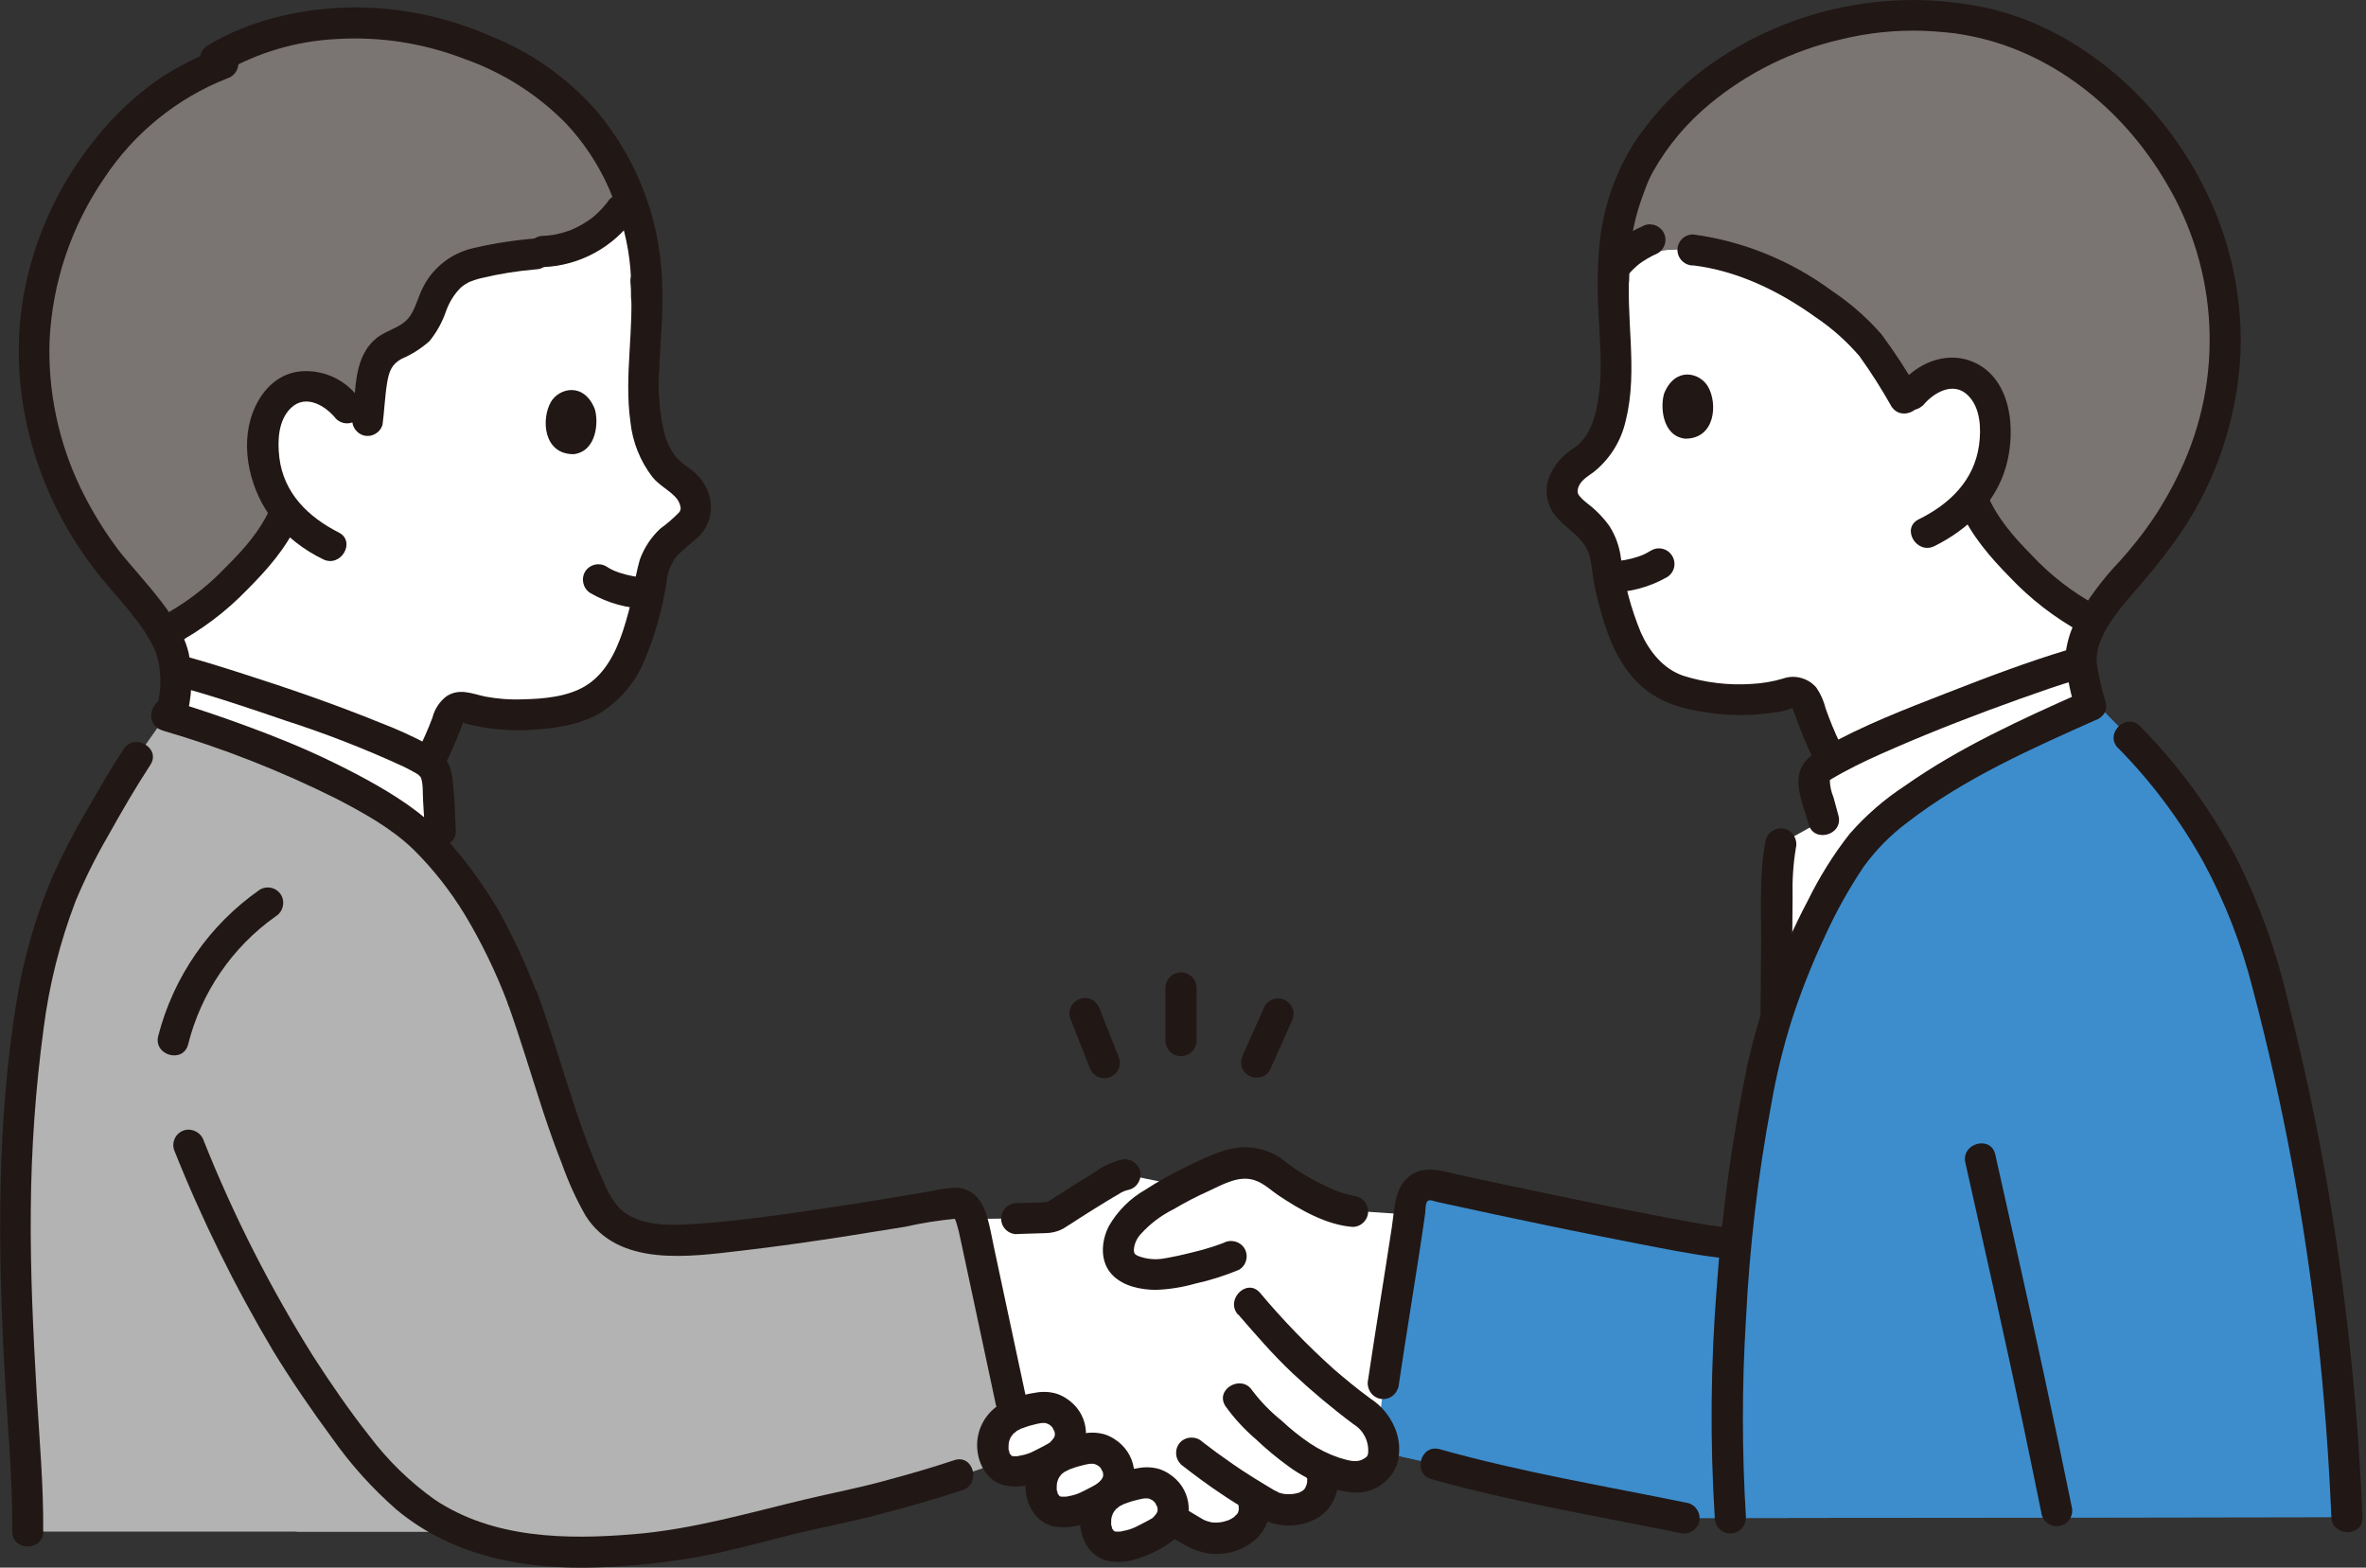 <svg width="166" height="110" viewBox="0 0 166 110" fill="none" xmlns="http://www.w3.org/2000/svg">
<rect x="0" y="0" width="166" height="110" fill="#333333" stroke="none"/>
<g clip-path="url(#clip0_909_1369)">
<path d="M124.62 70.06L124.68 62.72C124.65 61.54 124.74 60.36 124.94 59.2L127.94 57.53C127.75 56.79 127.56 56.21 127.36 55.32C127.28 55.04 127.27 54.75 127.32 54.46C127.39 54.22 127.53 54.02 127.72 53.87C130.64 51.88 141.48 47.82 145.44 46.63L145.99 46.47C146.12 47.51 146.34 48.53 146.65 49.53C139.5 52.7 134.59 55.32 131.3 58.47C129.01 60.66 126.19 66.55 124.61 71.47V70.08L124.62 70.06Z" fill="white"/>
<path d="M123.89 58.91C123.41 61.33 123.58 63.89 123.56 66.35L123.5 73.84C123.49 75.24 125.67 75.25 125.68 73.84L125.74 66.58L125.77 62.95C125.74 61.79 125.81 60.64 126 59.5C126.14 58.92 125.81 58.33 125.24 58.16C124.66 58.01 124.06 58.34 123.9 58.92L123.89 58.91Z" fill="#211715"/>
<path d="M120.53 106.52H118.16C113.97 105.66 105.84 104.19 100.72 102.74L96.21 101.73L97.05 97.08C97.61 93.31 98.54 87.75 99.02 84.28C99.12 83.56 99.8 83.05 100.52 83.16C100.56 83.16 100.6 83.17 100.64 83.18C104.12 83.97 117.51 86.8 120.53 87.16L121.58 87.48L121.77 87.54C122.17 83.3 122.81 79.08 123.69 74.9C124.75 69.73 128.45 61.2 131.31 58.46C134.66 55.26 139.69 52.6 147.04 49.35L149.37 51.71C151.51 53.92 153.4 56.36 155 58.99C156.95 62.29 158.37 65.88 159.24 69.61C162.37 81.66 164.19 94.01 164.66 106.45L120.53 106.52Z" fill="#3D8DCC"/>
<path d="M120.53 106.52H118.16C113.97 105.66 105.84 104.19 100.72 102.74L96.21 101.73L97.05 97.08C97.61 93.31 98.54 87.75 99.02 84.28C99.12 83.56 99.8 83.05 100.52 83.16C100.56 83.16 100.6 83.17 100.64 83.18C104.12 83.97 117.51 86.8 120.53 87.16L121.58 87.48L121.77 87.54C122.17 83.3 122.81 79.08 123.69 74.9C124.75 69.73 128.45 61.2 131.31 58.46C134.66 55.26 139.69 52.6 147.04 49.35L149.37 51.71C151.51 53.92 153.4 56.36 155 58.99C156.95 62.29 158.37 65.88 159.24 69.61C162.37 81.66 164.19 94.01 164.66 106.45L120.53 106.52Z" fill="#3D8DCC"/>
<path d="M11.99 50.22C11.99 50.22 11.97 50.27 11.96 50.3C15.81 51.46 19.56 52.91 23.19 54.63C25.53 55.8 28.53 57.45 30.22 59.3C30.48 59.58 30.73 59.87 30.97 60.14C30.93 59.1 30.9 58.28 30.9 58.28C30.84 57 30.76 55.76 30.69 54.88C30.66 54.59 30.6 54.3 30.5 54.02C30.38 53.8 30.2 53.61 29.99 53.47C27.17 51.67 16.14 48 12.33 47C12.37 48.08 12.26 49.17 12 50.22H11.99Z" fill="white"/>
<path d="M77.76 104.88C77.76 104.88 77.81 104.85 77.83 104.83C78.61 104.39 79.47 104.12 80.37 104.03C81.41 103.99 82.28 104.8 82.32 105.84C82.32 105.9 82.32 105.96 82.32 106.02C82.3 106.2 82.25 106.38 82.17 106.54C82.71 106.9 83.26 107.23 83.82 107.55C84.49 107.92 85.28 108.03 86.04 107.85C86.71 107.73 87.31 107.36 87.71 106.82C88.05 106.29 88.11 105.64 87.88 105.06L87.82 104.89C88.22 105.14 88.64 105.39 89.11 105.67C89.64 105.98 91.61 106.31 92.47 105.05C92.72 104.69 93.02 103.77 92.64 103.14C92.64 103.14 92.57 103.02 92.44 102.82C93.29 103.26 94.22 103.53 95.18 103.62C95.83 103.6 96.44 103.29 96.84 102.78C97.28 102.14 97.15 101.02 96.73 100.19C96.88 98.86 97.08 97.08 97.08 97.08C97.59 93.63 98.41 88.69 98.91 85.23L94.91 84.96C93.38 84.88 90.38 83.11 89.44 82.29C89 81.94 88.48 81.72 87.92 81.63C87.03 81.52 86.13 81.69 85.33 82.1C84.38 82.53 83.65 82.86 82.94 83.23L78.95 82.41C78.72 82.44 78.5 82.52 78.3 82.64C77.37 83.13 74.12 85.22 73.99 85.3C73.82 85.39 73.64 85.43 73.45 85.42C71.69 85.5 69.93 85.53 68.17 85.52C68.22 85.68 68.27 85.85 68.32 86.05L70.93 98.27L71.15 99.29C71.79 99 72.47 98.82 73.17 98.75C74.21 98.71 75.08 99.52 75.12 100.56C75.12 100.62 75.12 100.68 75.12 100.74C75.01 101.39 74.6 101.94 74.02 102.25V102.41C74.8 101.97 75.66 101.7 76.56 101.61C77.6 101.57 78.47 102.38 78.51 103.42C78.51 103.48 78.51 103.54 78.51 103.6C78.4 104.25 77.99 104.8 77.41 105.11" fill="white"/>
<path d="M139.25 48.77C141.74 47.84 144.04 47.05 145.45 46.62L146 46.47C145.99 46.37 145.98 46.27 145.99 46.17C146.06 45.25 146.36 44.36 146.86 43.58C143.67 42.05 139.63 37.93 138.49 35.24C138.49 35.24 138.45 35.15 138.38 34.99C139.52 33.58 140.1 31.81 140.01 30C139.99 28.75 139.43 27.26 138.39 26.6C137.64 26.16 136.74 26.08 135.93 26.38C134.94 26.7 134.37 27.36 133.79 28.18C132.31 25.87 131.89 24.76 130.36 23.26C127.62 20.79 123.49 18.07 118.78 17.53C116.68 17.35 114.55 17.82 113.2 18.8C113.2 19.02 113.2 19.25 113.2 19.49C113.13 20.83 113.17 22.17 113.32 23.49C113.43 26.52 113.6 30.73 110.93 32.41C110.39 32.72 109.97 33.21 109.73 33.79C109.17 35.34 110.51 35.93 111.37 36.74C111.91 37.27 112.32 37.92 112.55 38.63C112.74 40.09 113.04 41.53 113.46 42.95C113.73 43.95 114.13 44.91 114.64 45.81C115.37 47.12 116.58 48.1 118.02 48.53C120.37 49.21 123.52 49.3 125.51 48.62C125.99 48.46 126.52 48.68 126.74 49.13C127.14 50.34 127.61 51.53 128.15 52.68L128.49 53.39C130.77 52.1 135.26 50.25 139.24 48.76L139.25 48.77Z" fill="white"/>
<path d="M20.82 107.47H1.93C1.98 102.75 0.63 89.95 1.2 81.05C1.75 71.21 2.59 66.83 4.67 61.91C5.5 59.96 8.26 55.16 9.6 53.13L11.66 50.2C15.35 51.34 19.94 52.98 23.2 54.62C23.51 54.77 23.83 54.94 24.15 55.11C26.3 56.23 28.76 57.69 30.22 59.29C33.36 62.73 34.88 65.57 36.67 70.11C38.62 75.52 39.37 79.34 41.73 84.23C42.75 86.33 44.55 86.94 47.09 87.03C50.41 87.1 59.33 85.73 66.56 84.47C67.72 84.27 67.98 84.83 68.3 86.06L70.91 98.28L71.72 102.09L67.23 103.6C65.2 104.28 61.04 105.44 59.86 105.68C52.74 107.12 50.06 108.57 42.8 108.95C39.21 109.14 35.53 108.92 32.2 107.49H20.82V107.47Z" fill="#B3B3B3"/>
<path d="M32.51 12.53C29.51 13.21 26.66 14.44 24.1 16.15C10.9 24.78 9.21 41.31 10.05 42.34C11.24 43.83 12.3 45.44 12.33 47C16.14 48 27.17 51.67 29.99 53.47C30.04 53.5 30.08 53.53 30.13 53.57L30.21 53.31C30.23 53.25 30.24 53.22 30.24 53.22C30.74 52.22 31.18 51.2 31.55 50.15C31.78 49.7 32.3 49.48 32.78 49.65C34.77 50.35 37.92 50.3 40.27 49.63C41.71 49.21 42.93 48.25 43.67 46.94C44.19 46.05 44.6 45.09 44.88 44.09C45.31 42.68 45.62 41.24 45.83 39.78C46.07 39.06 46.48 38.42 47.03 37.9C47.9 37.09 49.25 36.52 48.7 34.96C48.47 34.38 48.05 33.89 47.52 33.57C44.87 31.86 45.08 27.66 45.22 24.63C45.39 23.3 45.44 21.96 45.38 20.62C45.47 18.1 44.98 15.6 43.95 13.3C43.95 13.3 39.25 11.04 32.52 12.51L32.51 12.53Z" fill="white"/>
<path d="M38.12 17.65C40.68 17.56 42.98 16.07 44.12 13.77C44.06 13.62 44 13.47 43.94 13.31C42.23 9.03 38.88 5.6 34.64 3.8C34.33 3.66 34.03 3.54 33.72 3.41C30.6 2.04 27.21 1.43 23.81 1.63C21.91 1.72 18.01 2.32 15.1 4.14L15.69 4.45C12.97 5.51 10.37 6.89 7.36 10.67C4.72 14.05 3.05 18.08 2.54 22.33C1.7 30.3 5.19 36.33 7.67 39.48C8.76 40.86 10.49 42.61 11.51 44.41L11.73 44.27C14.9 42.69 18.81 38.74 19.95 36.13C19.95 36.13 19.99 36.04 20.06 35.88C18.93 34.46 18.37 32.68 18.48 30.88C18.51 29.63 19.08 28.15 20.13 27.5C20.88 27.07 21.79 27 22.6 27.31C23.31 27.56 23.93 28.02 24.37 28.64C24.37 28.64 25.1 29.28 25.75 29.85C25.86 28.93 25.97 27.68 26.07 26.95C26.18 26.19 26.31 25.39 26.85 24.82C27.49 24.15 28.57 23.94 29.25 23.31C29.89 22.72 30.09 21.87 30.45 21.11C30.93 20.09 31.37 19.39 32.43 18.86C33.49 18.33 36.27 17.98 37.62 17.85L38.14 17.67L38.12 17.65Z" fill="#7A7473"/>
<path d="M25.12 27.86C24.15 26.57 22.57 25.89 20.96 26.07C19.35 26.29 18.28 27.51 17.73 28.96C16.8 31.43 17.58 34.5 19.17 36.51C20.12 37.66 21.32 38.59 22.66 39.24C23.91 39.87 25.01 37.99 23.76 37.36C21.61 36.27 19.9 34.59 19.6 32.11C19.46 30.95 19.51 29.49 20.42 28.62C21.46 27.63 22.85 28.47 23.58 29.39C24.01 29.81 24.69 29.81 25.12 29.39C25.53 28.96 25.53 28.28 25.12 27.85V27.86Z" fill="#211715"/>
<path d="M41.73 28.7C42.01 29.6 41.87 31.67 40.25 31.87C38.11 31.88 37.96 29.38 38.66 28.19C39.24 27.22 40.97 26.8 41.73 28.7Z" fill="#211715"/>
<path d="M31.17 53.77C31.56 52.98 31.92 52.18 32.24 51.36C32.33 51.13 32.42 50.9 32.5 50.67C32.53 50.61 32.55 50.55 32.57 50.49C32.6 50.34 32.5 50.71 32.49 50.67C32.53 50.77 32.94 50.84 33.07 50.87C33.49 50.97 33.92 51.05 34.35 51.11C35.21 51.22 36.08 51.26 36.94 51.23C38.59 51.16 40.39 50.94 41.88 50.16C43.38 49.3 44.54 47.97 45.2 46.38C45.95 44.61 46.47 42.76 46.76 40.87C46.82 40.19 47.07 39.54 47.49 39.01C47.95 38.56 48.44 38.13 48.95 37.73C50.24 36.49 50.15 34.64 48.95 33.36C48.46 32.84 47.8 32.56 47.36 31.99C47.03 31.54 46.78 31.03 46.63 30.48C46.26 28.95 46.13 27.36 46.26 25.79C46.33 23.75 46.59 21.77 46.41 19.72C46.39 19.12 45.92 18.64 45.32 18.63C44.72 18.63 44.23 19.12 44.23 19.72C44.53 23.02 43.77 26.3 44.23 29.6C44.38 31.01 44.91 32.35 45.78 33.48C46.23 34.03 46.86 34.34 47.35 34.84C47.56 35.04 47.7 35.3 47.75 35.59C47.77 35.73 47.73 35.87 47.63 35.97C47.23 36.38 46.79 36.76 46.32 37.1C45.68 37.7 45.19 38.44 44.89 39.27C44.68 40.01 44.53 40.76 44.44 41.52C44.24 42.47 43.99 43.4 43.69 44.32C43.19 45.8 42.44 47.31 41.06 48.14C39.8 48.9 38.12 49.04 36.68 49.07C35.8 49.11 34.92 49.04 34.06 48.88C33.11 48.68 32.27 48.27 31.35 48.84C30.85 49.21 30.49 49.75 30.34 50.36C30.04 51.15 29.7 51.93 29.32 52.69C29.03 53.21 29.2 53.87 29.71 54.18C30.23 54.48 30.89 54.3 31.2 53.79L31.17 53.77Z" fill="#211715"/>
<path d="M15.39 3.4C13.92 3.94 12.51 4.65 11.2 5.51C9.57 6.64 8.1 8.01 6.85 9.55C4.18 12.77 2.39 16.63 1.65 20.75C0.44 27.78 2.6 34.98 7.06 40.49C8.31 42.03 9.75 43.45 10.68 45.22C11.41 46.61 11.39 48.42 10.93 49.91C10.52 51.26 12.63 51.83 13.03 50.49C13.48 48.98 13.55 47.38 13.24 45.83C12.82 44.08 11.63 42.57 10.51 41.21C9.94 40.52 9.35 39.86 8.78 39.18C8.37 38.69 8.15 38.4 7.74 37.81C6.94 36.66 6.23 35.44 5.62 34.17C4.09 30.96 3.35 27.42 3.48 23.86C3.68 19.79 5.01 15.85 7.32 12.49C9.41 9.33 12.42 6.89 15.94 5.5C16.51 5.33 16.84 4.74 16.7 4.16C16.54 3.58 15.94 3.24 15.36 3.4H15.39Z" fill="#211715"/>
<path d="M46.46 20.77C46.55 16 44.89 11.36 41.8 7.72C39.75 5.41 37.19 3.62 34.32 2.49C31.27 1.16 27.98 0.49 24.66 0.52C21.2 0.58 17.53 1.38 14.55 3.21C13.36 3.94 14.45 5.83 15.65 5.09C18.07 3.68 20.8 2.88 23.6 2.74C26.67 2.55 29.73 3.03 32.6 4.14C35.27 5.08 37.68 6.61 39.67 8.62C40.91 9.93 41.92 11.44 42.66 13.08C42.69 13.15 42.72 13.21 42.75 13.28C42.77 13.33 42.86 13.54 42.78 13.35C42.71 13.18 42.83 13.47 42.86 13.55C43.15 14.25 43.42 14.97 43.64 15.69C44.12 17.34 44.34 19.06 44.27 20.78C44.24 22.18 46.42 22.18 46.45 20.78L46.46 20.77Z" fill="#211715"/>
<path d="M19 35.58C18.25 37.27 17.13 38.52 15.82 39.82C14.47 41.24 12.9 42.42 11.17 43.33C10.65 43.63 10.47 44.3 10.78 44.82C11.09 45.34 11.75 45.52 12.27 45.21C14.16 44.2 15.88 42.9 17.36 41.36C18.72 40 20.09 38.45 20.88 36.68C21.17 36.16 20.99 35.5 20.49 35.19C19.97 34.89 19.3 35.07 19 35.58Z" fill="#211715"/>
<path d="M45.41 40.54C45.13 40.52 44.85 40.5 44.57 40.46L44.86 40.5C44.22 40.42 43.6 40.26 43.01 40.02L43.27 40.13C43.01 40.02 42.76 39.89 42.53 39.74C42.01 39.44 41.34 39.62 41.04 40.13C40.75 40.65 40.92 41.31 41.43 41.62C42.64 42.32 44.02 42.7 45.42 42.72C46.02 42.72 46.51 42.23 46.51 41.63C46.5 41.03 46.02 40.55 45.42 40.54H45.41Z" fill="#211715"/>
<path d="M11.37 51.25C15.6 52.48 19.71 54.1 23.65 56.07C25.53 57.05 27.45 58.11 28.99 59.59C30.39 60.97 31.61 62.53 32.63 64.21C33.81 66.18 34.81 68.25 35.62 70.39C35.79 70.96 36.38 71.29 36.96 71.15C37.54 70.99 37.88 70.39 37.72 69.81C36.94 67.74 36.01 65.73 34.93 63.8C33.84 61.96 32.56 60.23 31.12 58.65C29.62 56.99 27.66 55.77 25.72 54.7C23.75 53.63 21.72 52.67 19.63 51.84C17.11 50.83 14.54 49.94 11.95 49.14C10.61 48.72 10.03 50.83 11.37 51.24V51.25Z" fill="#211715"/>
<path d="M3.03 107.47C3.06 104.27 2.77 101.06 2.58 97.87C2.33 93.56 2.12 89.25 2.16 84.93C2.19 80.66 2.49 76.39 3.06 72.16C3.45 69.11 4.2 66.12 5.3 63.24C5.95 61.68 6.7 60.17 7.55 58.71C8.5 57 9.48 55.31 10.55 53.67C11.32 52.49 9.43 51.4 8.67 52.57C7.73 54.01 6.87 55.5 6.02 56.99C5.18 58.4 4.43 59.86 3.75 61.35C2.53 64.19 1.67 67.17 1.17 70.21C-0.23 78.78 -0.15 87.51 0.32 96.16C0.52 99.92 0.89 103.7 0.86 107.46C0.85 108.86 3.03 108.87 3.04 107.46L3.03 107.47Z" fill="#211715"/>
<path d="M37.61 16.73C36.1 16.85 34.6 17.08 33.13 17.43C31.6 17.8 30.32 18.83 29.64 20.24C29.3 20.92 29.11 21.83 28.59 22.4C28.06 22.98 27.16 23.18 26.53 23.64C24.78 24.94 25 27.28 24.74 29.21C24.6 29.79 24.93 30.37 25.5 30.55C26.08 30.71 26.68 30.37 26.84 29.79C26.97 28.82 27 27.84 27.16 26.87C27.29 26.08 27.47 25.56 28.19 25.17C28.9 24.87 29.55 24.45 30.13 23.94C30.65 23.3 31.05 22.57 31.31 21.79C31.53 21.19 31.87 20.64 32.33 20.18C32.55 19.99 32.79 19.84 33.06 19.73C32.88 19.81 33.29 19.65 33.33 19.64C33.46 19.6 33.58 19.56 33.71 19.53C34.99 19.22 36.3 19.01 37.61 18.9C38.21 18.88 38.68 18.4 38.7 17.81C38.7 17.21 38.21 16.72 37.61 16.72V16.73Z" fill="#211715"/>
<path d="M12 48.04C14.71 48.75 17.37 49.65 20.02 50.56C22.85 51.47 25.62 52.55 28.31 53.79C28.55 53.91 28.8 54.03 29.03 54.17C29.14 54.22 29.24 54.29 29.34 54.35C29.4 54.4 29.55 54.59 29.49 54.47C29.71 54.92 29.65 55.62 29.68 56.11C29.73 56.83 29.76 57.54 29.8 58.26C29.87 59.66 32.05 59.67 31.98 58.26C31.92 57.03 31.9 55.77 31.73 54.55C31.63 53.59 31.05 52.75 30.19 52.32C29.02 51.69 27.81 51.14 26.57 50.67C23.37 49.37 20.1 48.25 16.81 47.2C15.4 46.75 13.99 46.31 12.56 45.93C11.2 45.57 10.62 47.68 11.98 48.03L12 48.04Z" fill="#211715"/>
<path d="M145.16 45.57C142.26 46.44 139.42 47.52 136.6 48.62C133.68 49.76 130.69 50.9 127.96 52.45C127.2 52.88 126.48 53.34 126.25 54.25C125.97 55.38 126.61 56.74 126.89 57.82C127.24 59.18 129.34 58.6 128.99 57.24C128.88 56.81 128.75 56.38 128.64 55.95C128.48 55.57 128.39 55.16 128.38 54.75C128.39 54.68 128.28 54.85 128.4 54.73C128.48 54.67 128.57 54.61 128.66 54.57C128.87 54.44 129.09 54.32 129.31 54.2C130.48 53.56 131.69 53.02 132.91 52.49C135.81 51.23 138.77 50.09 141.74 49.03C143.06 48.56 144.39 48.09 145.74 47.69C147.08 47.29 146.51 45.18 145.16 45.59V45.57Z" fill="#211715"/>
<path d="M35.62 70.39C36.53 72.93 37.29 75.51 38.13 78.07C38.53 79.27 38.95 80.47 39.42 81.65C39.87 82.92 40.42 84.14 41.09 85.31C43.39 88.94 48.37 88.18 52.01 87.76C54.52 87.47 57.02 87.11 59.52 86.72C60.85 86.51 62.18 86.3 63.51 86.08C64.69 85.81 65.88 85.63 67.09 85.51C67.05 85.51 66.79 85.44 67.02 85.51C66.84 85.45 67.01 85.54 66.98 85.5C66.91 85.36 67.07 85.69 67.06 85.67C67.01 85.54 67.1 85.81 67.11 85.83C67.16 86.02 67.22 86.21 67.27 86.41C67.34 86.7 67.39 86.99 67.46 87.28L68.27 91.07L69.87 98.56C70.16 99.93 72.27 99.35 71.97 97.98L70.63 91.71L69.73 87.49C69.58 86.77 69.45 86.03 69.24 85.32C68.92 84.27 68.29 83.4 67.1 83.34C66.49 83.36 65.88 83.44 65.28 83.59C64.63 83.7 63.97 83.81 63.32 83.92C60.7 84.36 58.07 84.77 55.44 85.14C53.33 85.44 51.2 85.71 49.08 85.86C47.44 85.98 45.5 86.1 44.06 85.24C43.03 84.64 42.58 83.46 42.11 82.39C41.53 81.09 41.04 79.76 40.58 78.42C39.6 75.56 38.78 72.65 37.75 69.81C37.58 69.24 36.99 68.9 36.41 69.05C35.83 69.21 35.49 69.81 35.65 70.39H35.62Z" fill="#211715"/>
<path d="M12.19 80.63C14.14 85.54 16.48 90.28 19.18 94.82C20.46 96.91 21.85 98.94 23.31 100.92C24.61 102.77 26.13 104.45 27.83 105.94C31.83 109.26 36.9 110.16 41.98 109.98C44.41 109.9 46.82 109.64 49.21 109.2C51.19 108.83 53.14 108.3 55.09 107.8C57.24 107.25 59.43 106.85 61.58 106.29C63.58 105.77 65.57 105.21 67.53 104.56C68.86 104.12 68.29 102.01 66.95 102.46C65.25 103.03 63.52 103.52 61.79 103.98C60.04 104.45 58.26 104.79 56.5 105.21C52.51 106.16 48.61 107.31 44.5 107.65C39.75 108.05 34.6 107.97 30.49 105.22C28.74 103.97 27.19 102.46 25.9 100.74C24.5 98.97 23.22 97.1 22 95.21C18.98 90.4 16.4 85.33 14.3 80.06C14.12 79.49 13.54 79.16 12.96 79.3C12.38 79.46 12.04 80.06 12.2 80.64L12.19 80.63Z" fill="#211715"/>
<path d="M98.11 97.37C98.56 94.32 99.06 91.28 99.53 88.24C99.64 87.51 99.75 86.79 99.86 86.06C99.9 85.75 99.95 85.45 99.99 85.14C100.02 84.93 99.99 84.42 100.17 84.27C100.31 84.15 100.63 84.29 100.8 84.33C101.13 84.4 101.47 84.48 101.8 84.55C106.15 85.5 110.51 86.41 114.88 87.26C116.76 87.62 118.64 88.01 120.54 88.24C121.14 88.24 121.63 87.75 121.63 87.15C121.62 86.55 121.14 86.07 120.54 86.06C120.49 86.06 120.45 86.06 120.4 86.04C120.24 86.02 120.08 85.99 119.91 85.97C119.52 85.91 119.14 85.84 118.75 85.77C117.75 85.59 116.76 85.41 115.76 85.21C113.36 84.75 110.97 84.26 108.58 83.76C106.48 83.32 104.38 82.88 102.29 82.42C101.33 82.21 100.31 81.84 99.35 82.26C97.82 82.94 97.87 84.69 97.65 86.12C97.11 89.68 96.52 93.23 95.99 96.79C95.85 97.37 96.18 97.96 96.75 98.13C97.33 98.29 97.93 97.95 98.09 97.37H98.11Z" fill="#211715"/>
<path d="M100.43 103.79C106.16 105.4 112.05 106.38 117.87 107.57C118.45 107.72 119.04 107.38 119.21 106.81C119.36 106.23 119.02 105.63 118.45 105.47C112.63 104.28 106.74 103.3 101.01 101.69C99.66 101.31 99.08 103.41 100.43 103.79Z" fill="#211715"/>
<path d="M71.33 86.59C71.98 86.57 72.63 86.55 73.28 86.53C73.73 86.53 74.18 86.43 74.58 86.22C74.99 85.97 75.4 85.7 75.8 85.44C76.42 85.05 77.03 84.66 77.66 84.28C77.93 84.12 78.2 83.95 78.47 83.8C78.7 83.64 78.95 83.53 79.22 83.48C79.8 83.32 80.14 82.72 79.98 82.14C79.81 81.57 79.22 81.23 78.64 81.38C77.96 81.56 77.33 81.86 76.77 82.28C76.15 82.66 75.53 83.04 74.92 83.43C74.47 83.71 74.02 84 73.57 84.29C73.55 84.3 73.44 84.35 73.43 84.38C73.43 84.39 73.3 84.44 73.47 84.36C73.61 84.3 73.33 84.36 73.28 84.36C72.63 84.39 71.98 84.41 71.33 84.42C70.73 84.42 70.24 84.91 70.24 85.51C70.24 86.11 70.73 86.6 71.33 86.6V86.59Z" fill="#211715"/>
<path d="M94.89 83.87C94.76 83.86 94.64 83.83 94.52 83.8C94.31 83.75 94.09 83.68 93.88 83.6C93.45 83.44 93.03 83.25 92.63 83.04C91.82 82.64 91.04 82.16 90.31 81.62C90.15 81.5 90.49 81.76 90.26 81.58C90.19 81.52 90.12 81.47 90.05 81.41C89.76 81.18 89.43 80.99 89.09 80.85C88.46 80.59 87.78 80.47 87.1 80.51C85.74 80.6 84.47 81.29 83.25 81.86C82.25 82.34 81.29 82.88 80.36 83.48C79.29 84.09 78.4 84.98 77.79 86.05C77.24 87.14 77.15 88.59 78.09 89.51C78.86 90.26 80.01 90.49 81.05 90.51C82 90.48 82.95 90.33 83.86 90.07C84.91 89.84 85.94 89.51 86.93 89.1C87.45 88.79 87.62 88.13 87.32 87.61C87.01 87.1 86.35 86.93 85.83 87.22C86 87.15 85.65 87.29 85.58 87.31C85.42 87.37 85.25 87.42 85.09 87.48C84.67 87.62 84.24 87.73 83.81 87.84C83.42 87.94 83.03 88.03 82.63 88.12C82.45 88.16 82.26 88.19 82.08 88.23C81.99 88.25 81.91 88.26 81.82 88.28C81.8 88.28 81.45 88.33 81.65 88.31C81.04 88.41 80.42 88.35 79.85 88.13C79.62 88.02 79.57 87.97 79.55 87.71C79.58 87.29 79.75 86.9 80.04 86.59C80.69 85.87 81.47 85.28 82.34 84.85C83.15 84.37 83.98 83.94 84.83 83.56C85.71 83.15 86.72 82.57 87.72 82.74C88.53 82.88 89.05 83.44 89.7 83.88C91.21 84.89 93.05 85.95 94.9 86.09C95.5 86.09 95.99 85.6 95.99 85C95.98 84.4 95.5 83.92 94.9 83.91L94.89 83.87Z" fill="#211715"/>
<path d="M86.87 92.23C88.1 93.65 89.32 95.07 90.69 96.36C92.05 97.63 93.48 98.83 94.97 99.94C95.66 100.36 96.05 101.13 95.99 101.93C95.99 102.09 95.91 102.24 95.76 102.31C95.21 102.71 94.54 102.46 93.94 102.28C93.22 102.04 92.54 101.7 91.91 101.28C91.2 100.8 90.53 100.26 89.9 99.67C89.14 99.06 88.45 98.35 87.86 97.57C87.1 96.4 85.21 97.49 85.98 98.67C86.59 99.52 87.3 100.29 88.09 100.97C88.83 101.67 89.61 102.32 90.44 102.92C91.23 103.49 92.1 103.95 93.02 104.28C93.92 104.61 95.08 104.91 96.02 104.61C96.94 104.34 97.68 103.65 98.02 102.76C98.26 101.92 98.21 101.03 97.88 100.23C97.53 99.37 96.92 98.63 96.14 98.13C95.26 97.48 94.41 96.79 93.59 96.08C91.74 94.42 90 92.62 88.4 90.71C87.48 89.65 85.94 91.2 86.86 92.25L86.87 92.23Z" fill="#211715"/>
<path d="M82.83 102.74C83.78 103.48 84.74 104.2 85.74 104.86C86.33 105.26 86.93 105.63 87.54 106C88.05 106.36 88.6 106.65 89.19 106.86C90.3 107.2 91.5 107.07 92.5 106.48C93.79 105.63 94.25 103.96 93.57 102.57C93.27 102.05 92.6 101.87 92.08 102.18C91.56 102.48 91.38 103.15 91.69 103.67C91.64 103.57 91.73 103.85 91.72 103.73C91.72 103.72 91.7 104.09 91.72 103.95C91.7 104.07 91.67 104.19 91.63 104.3C91.69 104.14 91.58 104.39 91.57 104.41C91.52 104.5 91.45 104.57 91.36 104.62C91.36 104.62 91.06 104.78 91.24 104.7C91.14 104.74 91.04 104.77 90.94 104.79C90.89 104.8 90.6 104.85 90.82 104.82C90.72 104.83 90.62 104.84 90.51 104.84C90.4 104.84 90.31 104.84 90.21 104.84C90.18 104.84 89.92 104.8 90.07 104.83C90.22 104.86 89.95 104.8 89.92 104.79C89.85 104.77 89.77 104.75 89.7 104.73C89.49 104.68 89.72 104.75 89.72 104.75C89.72 104.7 89.48 104.61 89.42 104.58C88.44 104 87.46 103.4 86.52 102.75C86.13 102.48 85.74 102.2 85.35 101.92C85.03 101.68 84.58 101.34 84.37 101.18C83.94 100.77 83.26 100.77 82.83 101.18C82.41 101.61 82.41 102.29 82.83 102.72V102.74Z" fill="#211715"/>
<path d="M79.64 105.96C80.47 106.71 81.38 107.37 82.34 107.95C83.29 108.54 84.22 109.06 85.37 109.04C86.44 109.04 87.47 108.63 88.24 107.88C89.03 107.06 89.29 105.86 88.92 104.78C88.75 104.21 88.16 103.87 87.58 104.02C87 104.18 86.66 104.78 86.82 105.36C86.85 105.44 86.87 105.51 86.89 105.59C86.9 105.64 86.92 105.85 86.91 105.66C86.91 105.73 86.91 105.8 86.91 105.87C86.91 106.06 86.93 105.86 86.91 105.96C86.91 105.99 86.83 106.2 86.89 106.07C86.86 106.14 86.82 106.21 86.77 106.27C86.83 106.19 86.53 106.5 86.57 106.46C86.65 106.4 86.43 106.55 86.41 106.56C86.39 106.57 86.15 106.69 86.25 106.65C86.33 106.61 86.14 106.69 86.13 106.69C86.04 106.72 85.95 106.75 85.87 106.77C85.58 106.84 85.29 106.86 85 106.82C84.85 106.79 84.7 106.74 84.56 106.69C84.66 106.73 84.51 106.67 84.49 106.66C84.4 106.61 84.3 106.56 84.21 106.5C83.84 106.28 83.48 106.07 83.12 105.84C82.44 105.42 81.8 104.94 81.2 104.4C80.77 103.99 80.09 103.99 79.66 104.4C79.24 104.83 79.24 105.51 79.66 105.94L79.64 105.96Z" fill="#211715"/>
<path d="M70.54 99.59C69.17 100.5 69.35 103.4 71.33 103.21C72.28 103.09 73.19 102.76 74 102.24C74.58 101.94 74.99 101.38 75.1 100.73C75.16 99.69 74.37 98.8 73.33 98.74C73.27 98.74 73.21 98.74 73.15 98.74C72.26 98.83 71.39 99.1 70.61 99.54C70.59 99.55 70.56 99.57 70.54 99.58V99.59Z" fill="white"/>
<path d="M73.93 102.45C72.56 103.36 72.74 106.26 74.72 106.07C75.67 105.95 76.58 105.62 77.39 105.1C77.97 104.8 78.38 104.24 78.49 103.59C78.55 102.55 77.76 101.66 76.72 101.6C76.66 101.6 76.6 101.6 76.54 101.6C75.65 101.69 74.78 101.96 74 102.4C73.98 102.41 73.95 102.43 73.93 102.44V102.45Z" fill="white"/>
<path d="M77.76 104.88C76.39 105.79 76.57 108.69 78.55 108.5C79.5 108.38 80.41 108.05 81.22 107.53C81.8 107.23 82.21 106.67 82.32 106.02C82.38 104.98 81.59 104.09 80.55 104.03C80.49 104.03 80.43 104.03 80.37 104.03C79.48 104.12 78.61 104.39 77.83 104.83C77.81 104.84 77.78 104.86 77.76 104.87V104.88Z" fill="white"/>
<path d="M69.99 98.65C69.04 99.32 68.5 100.42 68.56 101.58C68.62 102.75 69.27 103.93 70.48 104.23C71.23 104.38 72.01 104.31 72.73 104.03C73.57 103.76 74.37 103.34 75.08 102.81C75.72 102.3 76.12 101.55 76.19 100.74C76.23 99.91 75.91 99.1 75.31 98.52C74.97 98.19 74.57 97.94 74.12 97.79C73.63 97.65 73.12 97.63 72.62 97.73C71.69 97.86 70.79 98.17 69.99 98.66C69.47 98.96 69.29 99.63 69.6 100.15C69.9 100.67 70.57 100.85 71.09 100.54C71.23 100.46 71.37 100.38 71.52 100.31C71.59 100.27 71.66 100.24 71.74 100.21C71.47 100.28 71.73 100.21 71.78 100.2C72.09 100.08 72.4 99.99 72.72 99.92C72.8 99.9 72.88 99.89 72.96 99.87C72.98 99.87 73.24 99.83 73.05 99.85C72.86 99.87 73.13 99.85 73.14 99.85C73.2 99.85 73.27 99.85 73.33 99.85C73.56 99.84 73.07 99.79 73.29 99.84C73.35 99.86 73.41 99.87 73.47 99.89L73.53 99.91C73.64 99.95 73.61 99.94 73.44 99.87C73.47 99.91 73.57 99.93 73.61 99.96C73.66 100 73.71 100.03 73.77 100.07L73.65 99.98C73.65 99.98 73.71 100.04 73.74 100.06C73.79 100.11 73.83 100.15 73.87 100.2C74.02 100.36 73.74 99.99 73.85 100.18C73.89 100.28 73.94 100.37 74 100.46L73.94 100.32C73.94 100.32 73.97 100.4 73.98 100.44C73.99 100.48 74 100.52 74.01 100.56C74.03 100.68 74.03 100.64 74.01 100.46C74 100.57 74 100.67 74.01 100.78C74.01 100.48 74.04 100.59 74.01 100.71C73.99 100.76 73.97 100.82 73.96 100.87L74.02 100.72C74.02 100.72 73.99 100.79 73.97 100.83C73.94 100.89 73.91 100.94 73.87 100.99C73.79 101.14 73.9 100.94 73.93 100.93C73.87 100.96 73.8 101.08 73.75 101.13C73.74 101.14 73.61 101.28 73.59 101.27L73.7 101.19C73.7 101.19 73.62 101.25 73.58 101.27C73.47 101.34 73.35 101.4 73.24 101.46C73.09 101.54 72.95 101.61 72.8 101.69C72.73 101.73 72.65 101.76 72.58 101.8C72.53 101.82 72.2 101.99 72.47 101.86C72.2 101.99 71.91 102.08 71.62 102.13C71.54 102.15 71.46 102.17 71.38 102.18C71.68 102.18 71.41 102.17 71.35 102.18C71.25 102.18 71.16 102.18 71.06 102.18C70.87 102.18 71.35 102.25 71.17 102.2C71.13 102.19 71.09 102.18 71.04 102.17C71.02 102.17 70.94 102.15 70.92 102.13C70.9 102.11 71.2 102.28 71.07 102.19C71.01 102.15 70.93 102.1 70.87 102.07C71.13 102.21 71.05 102.22 70.97 102.14C70.93 102.1 70.9 102.06 70.86 102.03C70.79 101.96 70.84 101.91 70.96 102.16C70.94 102.13 70.92 102.09 70.89 102.06C70.87 102.03 70.85 101.99 70.83 101.96C70.78 101.87 70.79 101.76 70.87 102.07C70.83 101.91 70.78 101.75 70.74 101.59C70.83 101.92 70.76 101.82 70.76 101.71C70.76 101.65 70.76 101.59 70.76 101.54C70.76 101.45 70.76 101.37 70.77 101.28C70.77 101.09 70.71 101.58 70.75 101.4C70.76 101.34 70.77 101.28 70.78 101.23C70.8 101.14 70.82 101.06 70.85 100.98C70.86 100.94 70.89 100.9 70.9 100.86C70.82 101.18 70.83 101.03 70.88 100.92C70.92 100.84 70.97 100.77 71.01 100.7C71.08 100.59 71.14 100.63 70.94 100.78C70.98 100.74 71.02 100.7 71.05 100.65C71.08 100.62 71.11 100.59 71.14 100.56C71.26 100.44 70.88 100.74 71.09 100.6C71.61 100.3 71.79 99.63 71.48 99.11C71.18 98.59 70.51 98.41 69.99 98.72V98.65Z" fill="#211715"/>
<path d="M73.38 101.51C72.43 102.18 71.89 103.28 71.95 104.44C72.01 105.61 72.66 106.79 73.87 107.09C74.62 107.24 75.4 107.17 76.12 106.89C76.96 106.62 77.76 106.2 78.47 105.67C79.11 105.16 79.51 104.41 79.58 103.6C79.62 102.77 79.3 101.96 78.7 101.38C78.36 101.05 77.96 100.8 77.51 100.65C77.02 100.51 76.51 100.49 76.01 100.59C75.08 100.72 74.18 101.03 73.38 101.52C72.86 101.82 72.68 102.49 72.99 103.01C73.29 103.53 73.96 103.71 74.48 103.4C74.62 103.32 74.76 103.24 74.91 103.17C74.98 103.13 75.05 103.1 75.13 103.07C74.86 103.14 75.12 103.07 75.17 103.06C75.48 102.94 75.79 102.85 76.11 102.78C76.19 102.76 76.27 102.75 76.35 102.73C76.37 102.73 76.63 102.69 76.44 102.71C76.25 102.73 76.52 102.71 76.53 102.71C76.59 102.71 76.66 102.71 76.72 102.71C76.95 102.7 76.46 102.65 76.68 102.7C76.74 102.71 76.8 102.73 76.86 102.75L76.92 102.77C77.03 102.81 77 102.8 76.83 102.73C76.86 102.77 76.96 102.79 77 102.82C77.05 102.86 77.1 102.89 77.16 102.92L77.04 102.83C77.04 102.83 77.1 102.89 77.13 102.91C77.18 102.96 77.22 103 77.26 103.05C77.41 103.21 77.13 102.84 77.24 103.03C77.28 103.13 77.33 103.22 77.39 103.31L77.33 103.17C77.33 103.17 77.36 103.25 77.37 103.29C77.38 103.33 77.39 103.37 77.4 103.41C77.42 103.53 77.42 103.49 77.4 103.31C77.39 103.42 77.39 103.52 77.4 103.63C77.4 103.33 77.43 103.44 77.4 103.56C77.38 103.61 77.36 103.67 77.35 103.72L77.41 103.57C77.41 103.57 77.38 103.64 77.36 103.68C77.33 103.74 77.3 103.79 77.26 103.84C77.18 103.99 77.29 103.79 77.32 103.78C77.26 103.81 77.19 103.93 77.14 103.98C77.09 104.03 77.04 104.08 76.98 104.12L77.09 104.04C77.09 104.04 77.01 104.1 76.97 104.12C76.86 104.19 76.74 104.25 76.63 104.31C76.48 104.39 76.34 104.46 76.19 104.54C76.12 104.58 76.04 104.61 75.97 104.65C75.92 104.67 75.59 104.84 75.85 104.71C75.58 104.84 75.29 104.93 75 104.98C74.92 105 74.84 105.02 74.76 105.02C75.06 105.02 74.79 105.01 74.73 105.02C74.63 105.02 74.54 105.02 74.44 105.02C74.25 105.02 74.73 105.09 74.55 105.04C74.51 105.03 74.47 105.02 74.42 105.01C74.4 105.01 74.32 104.99 74.3 104.97C74.28 104.95 74.58 105.12 74.45 105.03C74.39 104.99 74.31 104.94 74.25 104.91C74.51 105.05 74.43 105.06 74.35 104.98C74.31 104.94 74.28 104.9 74.24 104.87C74.17 104.8 74.22 104.75 74.34 105C74.32 104.97 74.3 104.93 74.27 104.9C74.25 104.87 74.23 104.83 74.21 104.8C74.16 104.71 74.17 104.6 74.25 104.91C74.21 104.75 74.16 104.59 74.12 104.43C74.21 104.76 74.14 104.66 74.14 104.55C74.14 104.49 74.14 104.43 74.14 104.38C74.14 104.29 74.14 104.21 74.15 104.12C74.15 103.93 74.09 104.42 74.13 104.24C74.14 104.18 74.15 104.12 74.16 104.07C74.18 103.98 74.2 103.9 74.23 103.82C74.24 103.78 74.27 103.74 74.28 103.7C74.2 104.02 74.21 103.87 74.26 103.76C74.3 103.68 74.35 103.61 74.39 103.54C74.46 103.43 74.52 103.47 74.32 103.62C74.36 103.58 74.4 103.54 74.43 103.49C74.46 103.46 74.49 103.43 74.52 103.4C74.64 103.28 74.26 103.58 74.47 103.44C74.99 103.14 75.17 102.47 74.86 101.95C74.56 101.43 73.89 101.25 73.37 101.56L73.38 101.51Z" fill="#211715"/>
<path d="M77.2 103.94C76.25 104.61 75.71 105.71 75.77 106.87C75.83 108.04 76.48 109.22 77.69 109.52C78.44 109.67 79.22 109.6 79.94 109.32C80.79 109.05 81.58 108.63 82.29 108.1C82.93 107.59 83.33 106.84 83.4 106.03C83.44 105.2 83.12 104.39 82.52 103.81C82.18 103.48 81.78 103.23 81.33 103.08C80.84 102.94 80.33 102.92 79.83 103.02C78.9 103.15 78 103.46 77.2 103.95C76.68 104.25 76.5 104.92 76.81 105.44C77.11 105.96 77.78 106.14 78.3 105.83C78.44 105.75 78.58 105.67 78.73 105.6C78.8 105.56 78.87 105.53 78.95 105.5C78.68 105.57 78.94 105.5 78.99 105.49C79.3 105.37 79.61 105.28 79.93 105.21C80.01 105.19 80.09 105.18 80.17 105.16C80.19 105.16 80.45 105.12 80.26 105.14C80.07 105.16 80.34 105.14 80.35 105.14C80.41 105.14 80.48 105.14 80.54 105.14C80.77 105.13 80.28 105.08 80.5 105.13C80.56 105.15 80.62 105.16 80.68 105.18L80.74 105.2C80.85 105.24 80.82 105.23 80.65 105.16C80.68 105.2 80.78 105.22 80.82 105.25C80.87 105.29 80.92 105.32 80.98 105.36L80.86 105.27C80.86 105.27 80.92 105.33 80.95 105.35C81 105.4 81.04 105.44 81.08 105.49C81.23 105.65 80.95 105.28 81.06 105.47C81.1 105.57 81.15 105.66 81.21 105.75L81.15 105.61C81.15 105.61 81.18 105.69 81.19 105.73C81.2 105.77 81.21 105.81 81.22 105.85C81.24 105.97 81.24 105.93 81.22 105.75C81.21 105.86 81.21 105.96 81.22 106.07C81.22 105.77 81.25 105.88 81.22 106C81.2 106.05 81.18 106.11 81.17 106.16L81.23 106.01C81.23 106.01 81.2 106.08 81.18 106.12C81.15 106.18 81.12 106.23 81.08 106.28C80.99 106.43 81.11 106.23 81.14 106.22C81.08 106.25 81.01 106.37 80.96 106.42C80.95 106.43 80.82 106.57 80.8 106.56L80.91 106.48C80.91 106.48 80.83 106.54 80.79 106.56C80.68 106.63 80.56 106.69 80.45 106.75C80.3 106.83 80.16 106.9 80.01 106.98C79.94 107.02 79.86 107.05 79.79 107.09C79.74 107.11 79.41 107.28 79.67 107.15C79.4 107.28 79.11 107.37 78.82 107.42C78.74 107.44 78.66 107.46 78.58 107.47C78.88 107.47 78.61 107.46 78.55 107.47C78.45 107.47 78.36 107.47 78.26 107.47C78.07 107.47 78.55 107.54 78.37 107.49C78.33 107.48 78.29 107.47 78.24 107.46C78.22 107.46 78.14 107.44 78.12 107.42C78.1 107.4 78.4 107.57 78.27 107.48C78.21 107.44 78.13 107.39 78.07 107.36C78.33 107.5 78.25 107.51 78.17 107.43C78.13 107.39 78.1 107.35 78.06 107.32C77.99 107.25 78.04 107.2 78.16 107.45C78.14 107.42 78.12 107.38 78.09 107.35C78.07 107.32 78.05 107.28 78.03 107.25C77.98 107.16 77.99 107.05 78.07 107.36C78.03 107.2 77.98 107.04 77.94 106.88C78.03 107.21 77.96 107.11 77.96 107C77.96 106.94 77.96 106.88 77.96 106.83C77.96 106.74 77.96 106.66 77.97 106.57C77.97 106.38 77.91 106.87 77.95 106.69C77.96 106.63 77.97 106.57 77.98 106.52C78 106.43 78.02 106.35 78.05 106.27C78.06 106.23 78.09 106.19 78.1 106.15C78.02 106.47 78.03 106.32 78.08 106.21C78.12 106.13 78.17 106.06 78.21 105.99C78.28 105.88 78.34 105.92 78.14 106.07C78.18 106.03 78.22 105.99 78.25 105.94C78.28 105.91 78.31 105.88 78.34 105.85C78.46 105.73 78.08 106.03 78.29 105.89C78.81 105.59 78.99 104.92 78.68 104.4C78.38 103.88 77.71 103.7 77.19 104.01L77.2 103.94Z" fill="#211715"/>
<path d="M81.77 69.31V73.02C81.77 73.62 82.26 74.11 82.86 74.11C83.46 74.11 83.95 73.62 83.95 73.02V69.32C83.95 68.72 83.46 68.23 82.86 68.23C82.26 68.23 81.77 68.72 81.77 69.32V69.31Z" fill="#211715"/>
<path d="M75.07 71.41L76.43 74.86C76.51 75.13 76.69 75.36 76.93 75.51C77.45 75.81 78.12 75.64 78.42 75.12C78.57 74.87 78.61 74.56 78.53 74.28L77.17 70.83C77.09 70.56 76.91 70.33 76.67 70.18C76.42 70.03 76.11 69.99 75.83 70.07C75.56 70.15 75.32 70.33 75.18 70.57C75.03 70.82 74.99 71.13 75.07 71.41Z" fill="#211715"/>
<path d="M88.73 70.6L87.22 73.98C87.08 74.24 87.04 74.54 87.11 74.82C87.27 75.4 87.87 75.74 88.45 75.58C88.73 75.51 88.96 75.33 89.1 75.08L90.61 71.7C90.75 71.44 90.79 71.14 90.72 70.86C90.64 70.59 90.46 70.35 90.22 70.21C89.97 70.06 89.66 70.02 89.38 70.1C89.1 70.17 88.87 70.35 88.73 70.6Z" fill="#211715"/>
<path d="M124.46 3.22C117.92 6.1 115.15 11.07 114.69 12.18C113.73 14.26 113.22 16.51 113.19 18.8C114.54 17.82 116.66 17.35 118.77 17.53C123.47 18.07 127.61 20.79 130.35 23.26C131.88 24.76 132.29 25.87 133.78 28.18C134.35 27.36 134.92 26.7 135.92 26.38C136.73 26.08 137.64 26.16 138.38 26.6C139.42 27.26 139.98 28.75 140 30C140.09 31.81 139.51 33.59 138.37 34.99C138.44 35.15 138.48 35.24 138.48 35.24C139.62 37.93 143.66 42.06 146.86 43.58C147.9 41.8 149.63 40.08 150.73 38.72C153.23 35.6 156.78 29.59 156.03 21.62C155.56 17.36 153.93 13.31 151.33 9.91C145.38 2.3 139.17 1.33 135.37 1.11C131.72 0.95 128.09 1.63 124.75 3.11C124.66 3.15 124.57 3.19 124.48 3.23L124.46 3.22Z" fill="#7A7473"/>
<path d="M118.78 18.62C121.93 19 124.88 20.45 127.43 22.29C128.56 23.05 129.57 23.96 130.46 24.99C131.27 26.12 132.02 27.3 132.7 28.51C133.45 29.69 135.34 28.6 134.58 27.41C133.8 26.04 132.94 24.72 132 23.45C130.98 22.29 129.82 21.27 128.53 20.41C125.66 18.29 122.31 16.92 118.78 16.45C118.18 16.45 117.69 16.94 117.69 17.54C117.7 18.14 118.18 18.62 118.78 18.63V18.62Z" fill="#211715"/>
<path d="M134.91 28.46C135.65 27.55 137.05 26.73 138.07 27.74C138.96 28.61 139.01 30.09 138.85 31.24C138.51 33.71 136.79 35.37 134.62 36.44C133.36 37.06 134.47 38.94 135.72 38.32C138.06 37.16 140.01 35.3 140.74 32.74C141.48 30.16 141.14 26.34 138.19 25.3C136.42 24.68 134.49 25.52 133.36 26.91C132.95 27.34 132.95 28.02 133.36 28.45C133.79 28.87 134.47 28.87 134.9 28.45L134.91 28.46Z" fill="#211715"/>
<path d="M116.76 27.6C116.48 28.49 116.6 30.57 118.21 30.78C120.35 30.81 120.53 28.31 119.83 27.12C119.26 26.14 117.54 25.7 116.76 27.6Z" fill="#211715"/>
<path d="M129.09 52.14C128.71 51.35 128.38 50.54 128.09 49.72C127.96 49.19 127.74 48.69 127.43 48.24C126.85 47.57 125.91 47.32 125.08 47.62C124.37 47.83 123.64 47.95 122.91 47.99C121.29 48.1 119.66 47.91 118.11 47.42C116.7 46.95 115.72 45.71 115.13 44.4C114.43 42.71 113.96 40.94 113.72 39.13C113.62 38.35 113.35 37.6 112.93 36.93C112.5 36.33 111.98 35.79 111.39 35.34C111.17 35.17 110.96 34.98 110.79 34.77C110.71 34.66 110.67 34.53 110.69 34.4C110.78 33.76 111.36 33.46 111.83 33.11C112.97 32.19 113.76 30.91 114.07 29.48C114.96 25.89 114 22.2 114.36 18.57C114.36 17.97 113.87 17.48 113.27 17.48C112.67 17.49 112.19 17.97 112.18 18.57C111.85 21.79 112.67 25.04 112.1 28.24C111.89 29.42 111.5 30.67 110.5 31.39C109.73 31.85 109.12 32.53 108.74 33.34C108.42 34.09 108.44 34.95 108.8 35.68C109.43 36.93 110.88 37.39 111.43 38.73C111.68 39.33 111.7 40.25 111.84 40.93C112.03 41.88 112.27 42.81 112.56 43.73C113.12 45.47 113.96 47.19 115.42 48.36C116.73 49.41 118.3 49.8 119.94 50.02C120.92 50.16 121.91 50.2 122.9 50.16C123.41 50.13 123.91 50.08 124.41 50C124.84 49.97 125.26 49.87 125.65 49.72C125.7 49.69 125.78 49.7 125.79 49.65C125.78 49.69 125.67 49.29 125.71 49.51C125.77 49.75 125.86 49.99 125.96 50.22C126.32 51.24 126.74 52.25 127.2 53.23C127.51 53.75 128.17 53.92 128.69 53.62C129.2 53.31 129.37 52.65 129.08 52.13L129.09 52.14Z" fill="#211715"/>
<path d="M137.53 35.78C138.3 37.56 139.66 39.13 141 40.49C142.47 42.05 144.18 43.36 146.05 44.39C146.57 44.68 147.23 44.51 147.54 44C147.84 43.48 147.66 42.82 147.15 42.51C145.43 41.58 143.87 40.38 142.54 38.95C141.26 37.65 140.14 36.38 139.41 34.68C139.1 34.16 138.44 33.99 137.92 34.29C137.41 34.6 137.24 35.26 137.53 35.78Z" fill="#211715"/>
<path d="M112.94 41.58C114.34 41.57 115.72 41.2 116.94 40.51C117.46 40.21 117.64 39.54 117.33 39.02C117.03 38.5 116.36 38.32 115.84 38.63C115.61 38.77 115.38 38.89 115.13 39L115.39 38.89C114.81 39.13 114.19 39.29 113.57 39.36L113.86 39.32C113.56 39.36 113.25 39.38 112.94 39.4C112.34 39.4 111.85 39.89 111.85 40.49C111.85 41.09 112.34 41.58 112.94 41.58Z" fill="#211715"/>
<path d="M114.02 19.53C114.34 19.12 114.71 18.75 115.12 18.43L114.9 18.6C115.33 18.27 115.81 17.99 116.31 17.77C116.56 17.63 116.73 17.39 116.81 17.12C116.89 16.84 116.85 16.53 116.7 16.28C116.56 16.04 116.32 15.86 116.05 15.78L115.76 15.74C115.57 15.74 115.38 15.79 115.21 15.89C114.71 16.1 114.24 16.38 113.82 16.71C113.32 17.08 112.87 17.51 112.48 17.99C112.29 18.2 112.17 18.48 112.16 18.76C112.16 19.05 112.28 19.33 112.48 19.53C112.69 19.73 112.96 19.85 113.25 19.85C113.54 19.85 113.82 19.74 114.02 19.53Z" fill="#211715"/>
<path d="M114.29 19.63C114.24 17.96 114.46 16.3 114.93 14.7C115.04 14.33 115.17 13.97 115.3 13.61C115.36 13.45 115.42 13.29 115.48 13.13C115.52 13.02 115.57 12.91 115.61 12.8C115.64 12.72 115.7 12.59 115.66 12.68C115.76 12.45 115.87 12.24 115.99 12.02C117.02 10.2 118.38 8.59 120 7.26C122.66 5.07 125.78 3.54 129.14 2.77C131.04 2.3 132.99 2.1 134.94 2.16C135.47 2.18 136 2.22 136.52 2.27C136.74 2.29 136.95 2.32 137.17 2.34C137.23 2.34 137.29 2.35 137.35 2.37C137.49 2.39 137.64 2.42 137.78 2.44C143.8 3.46 148.93 7.59 151.98 12.82C155.67 18.98 156.04 26.58 152.95 33.07C152.39 34.26 151.74 35.41 151 36.5C150.31 37.51 149.55 38.46 148.73 39.37C147.55 40.6 146.53 41.97 145.68 43.45C145.3 44.16 145.05 44.94 144.94 45.74C144.89 46.39 144.94 47.05 145.1 47.68C145.23 48.4 145.4 49.1 145.62 49.8C146.03 51.14 148.14 50.57 147.72 49.22C147.5 48.5 147.32 47.77 147.19 47.03C147.07 46.51 147.07 45.97 147.21 45.45C147.65 43.92 148.81 42.61 149.83 41.43C151.66 39.31 153.36 37.18 154.61 34.65C156.16 31.55 157.04 28.16 157.2 24.7C157.33 20.63 156.42 16.59 154.55 12.98C151.56 7.08 145.97 2.04 139.42 0.56C132.75 -0.88 125.78 0.51 120.18 4.4C117.97 5.93 116.08 7.87 114.6 10.11C113.34 12.14 112.54 14.42 112.26 16.79C112.15 17.73 112.1 18.68 112.11 19.63C112.12 21.03 114.3 21.04 114.29 19.63Z" fill="#211715"/>
<path d="M38.12 18.74C40.67 18.64 43.02 17.36 44.5 15.28C44.8 14.76 44.63 14.09 44.11 13.79C43.59 13.5 42.93 13.67 42.62 14.18C42.6 14.2 42.46 14.4 42.56 14.27C42.64 14.16 42.53 14.3 42.51 14.32C42.43 14.42 42.35 14.51 42.26 14.61C42.09 14.8 41.91 14.97 41.72 15.14C41.68 15.18 41.64 15.21 41.59 15.25C41.57 15.27 41.38 15.42 41.5 15.32C41.61 15.23 41.46 15.35 41.44 15.36C41.38 15.4 41.33 15.44 41.27 15.48C41.06 15.62 40.85 15.75 40.62 15.87C40.52 15.92 40.42 15.97 40.32 16.02C40.26 16.05 40.19 16.08 40.13 16.11C39.99 16.18 40.3 16.04 40.16 16.1C39.92 16.19 39.69 16.27 39.44 16.34C39.2 16.41 38.95 16.46 38.7 16.5H38.62C38.54 16.53 38.56 16.52 38.7 16.5C38.64 16.51 38.59 16.52 38.53 16.52C38.39 16.53 38.25 16.54 38.11 16.55C37.51 16.55 37.02 17.04 37.02 17.64C37.02 18.24 37.51 18.73 38.11 18.73L38.12 18.74Z" fill="#211715"/>
<path d="M137.89 81.58C139.28 87.79 140.69 93.99 142 100.22C142.42 102.24 142.84 104.26 143.25 106.29C143.41 106.87 144.01 107.21 144.59 107.05C145.17 106.89 145.51 106.29 145.35 105.71C144.08 99.47 142.73 93.26 141.34 87.05C140.89 85.04 140.44 83.02 139.99 81.01C139.68 79.64 137.58 80.22 137.89 81.59V81.58Z" fill="#211715"/>
<path d="M148.6 52.48C150.96 54.87 152.98 57.58 154.61 60.52C156.12 63.32 157.27 66.29 158.05 69.37C160.17 77.4 161.7 85.58 162.62 93.83C163.08 98.03 163.39 102.24 163.57 106.46C163.63 107.86 165.81 107.87 165.75 106.46C165.43 98.57 164.59 90.71 163.25 82.94C162.49 78.63 161.57 74.34 160.49 70.1C159.69 66.68 158.49 63.36 156.92 60.22C155.13 56.82 152.85 53.7 150.15 50.96C149.16 49.96 147.62 51.5 148.61 52.5L148.6 52.48Z" fill="#211715"/>
<path d="M122.5 106.52C122.21 101.86 122.21 97.19 122.5 92.53C122.75 87.51 123.33 82.51 124.26 77.56C124.61 75.52 125.1 73.51 125.72 71.54C126.36 69.58 127.12 67.65 128 65.78C128.78 64.05 129.7 62.39 130.76 60.81C131.62 59.63 132.65 58.58 133.82 57.71C137.82 54.61 142.6 52.5 147.2 50.45C147.72 50.14 147.89 49.48 147.59 48.96C147.28 48.45 146.62 48.28 146.1 48.57C141.83 50.47 137.48 52.44 133.65 55.14C132.21 56.08 130.91 57.21 129.78 58.5C128.63 59.96 127.65 61.54 126.83 63.21C124.9 66.87 123.47 70.78 122.58 74.82C121.52 79.93 120.81 85.11 120.45 90.31C120.02 95.7 119.97 101.12 120.31 106.51C120.32 107.11 120.8 107.59 121.4 107.6C122 107.6 122.49 107.11 122.49 106.51L122.5 106.52Z" fill="#211715"/>
<path d="M13.2 73.28C14.11 69.65 16.29 66.46 19.34 64.3C19.85 63.99 20.02 63.33 19.73 62.81C19.42 62.29 18.76 62.12 18.24 62.42C14.7 64.88 12.17 68.53 11.1 72.7C10.76 74.06 12.86 74.64 13.2 73.28Z" fill="#211715"/>
</g>
<defs>
<clipPath id="clip0_909_1369">
<rect width="165.75" height="110" fill="white"/>
</clipPath>
</defs>
</svg>
